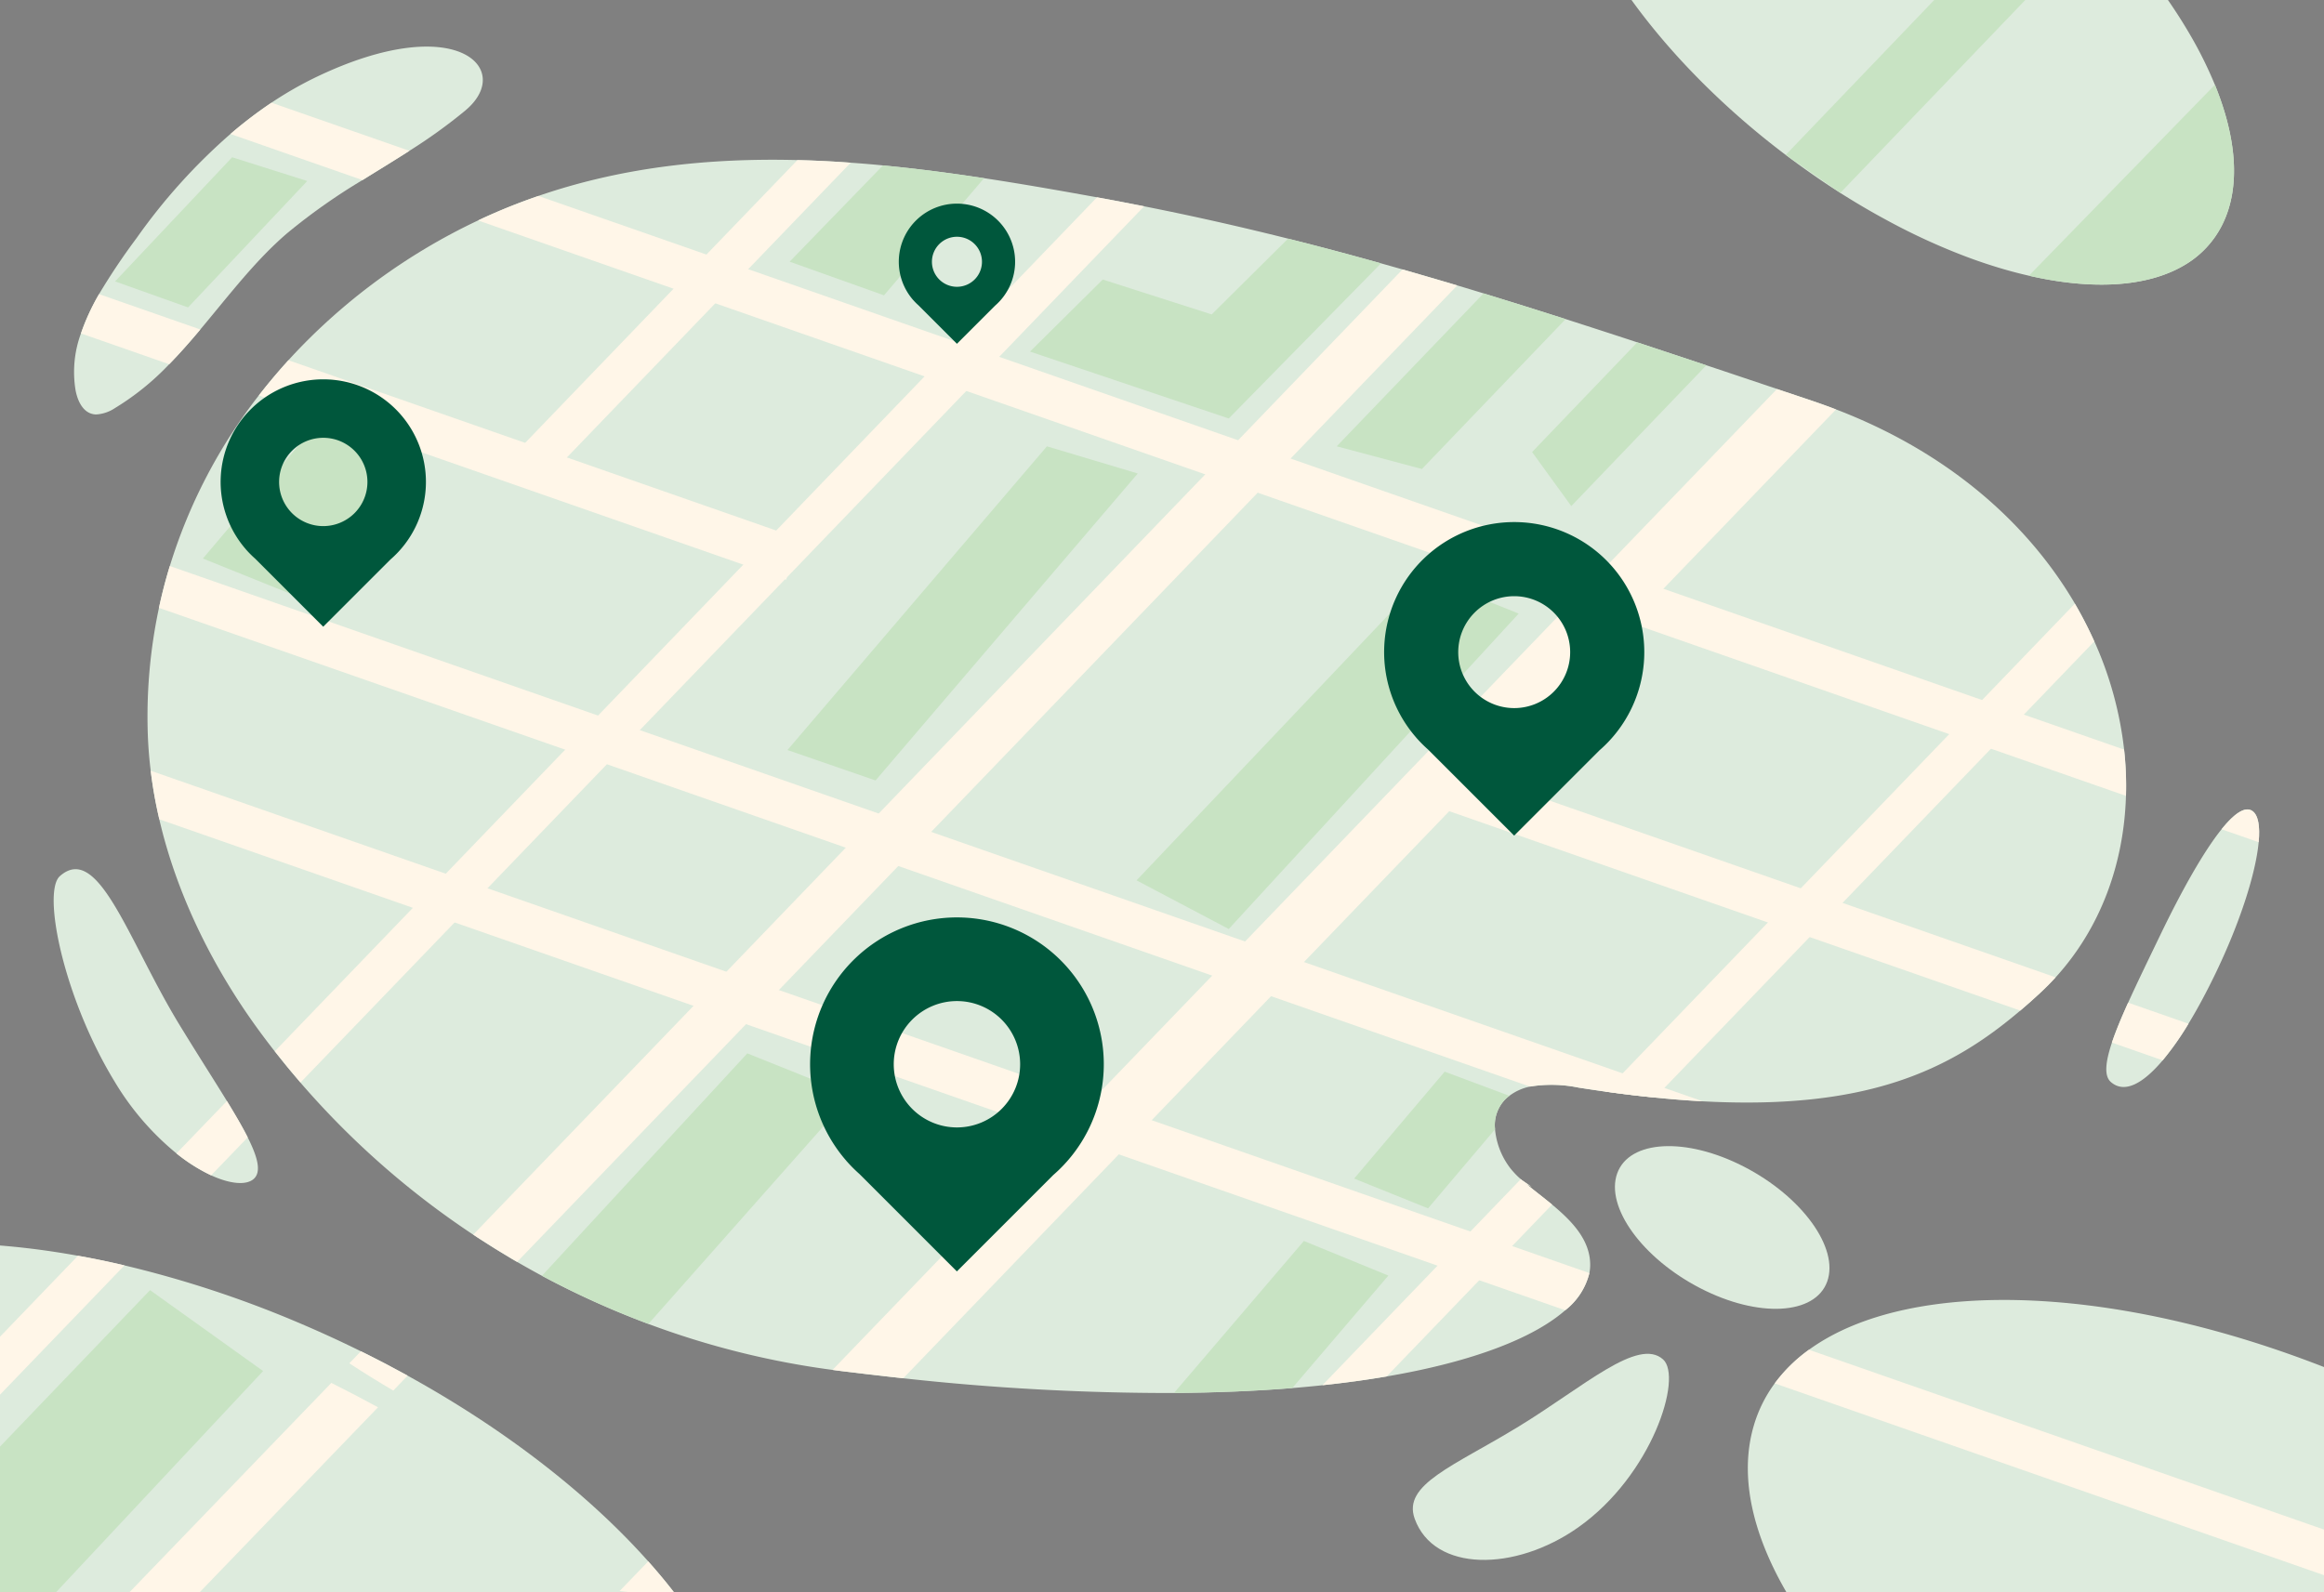 <svg xmlns="http://www.w3.org/2000/svg" xmlns:xlink="http://www.w3.org/1999/xlink" width="402" height="275.5" viewBox="0 0 402 275.5"><rect x="0" y="0" width="402" height="275.5" fill="#808080" stroke="none"/><defs><clipPath id="clip-path"><rect id="Rectangle_33" data-name="Rectangle 33" width="402" height="275.5" fill="none"></rect></clipPath><clipPath id="clip-path-2"><rect id="Rectangle_40" data-name="Rectangle 40" width="50.815" height="61.249" fill="none"></rect></clipPath><clipPath id="clip-path-3"><rect id="Rectangle_40-2" data-name="Rectangle 40" width="35.512" height="42.803" fill="none"></rect></clipPath><clipPath id="clip-path-4"><rect id="Rectangle_40-3" data-name="Rectangle 40" width="20.121" height="24.253" fill="none"></rect></clipPath><clipPath id="clip-path-5"><rect id="Rectangle_40-4" data-name="Rectangle 40" width="45.008" height="54.249" fill="none"></rect></clipPath></defs><g id="Group_64" data-name="Group 64" transform="translate(-777.713 -2662.767)"><g id="Group_25" data-name="Group 25" transform="translate(685.049 2560.607)"><g id="Group_24" data-name="Group 24" transform="translate(92.664 102.16)" clip-path="url(#clip-path)"><path id="Path_251" data-name="Path 251" d="M479.318,252.351c-.345,11.826-4.445,22.929-12.163,31.4-.844.923-1.734,1.825-2.664,2.686-1.137,1.054-2.28,2.08-3.452,3.065-12.106,10.31-26.463,17.232-54.93,15.7H406.1q-3.928-.207-8.23-.647-4.143-.4-8.648-1.039-2.257-.32-4.618-.689a23.087,23.087,0,0,0-8.39-.172,8.814,8.814,0,0,0-3.555,1.6,6.679,6.679,0,0,0-.764.668,6.408,6.408,0,0,0-1.712,5.118v.007a12.98,12.98,0,0,0,2.739,6.853,15.406,15.406,0,0,0,1.712,1.776c.057.048.121.1.178.158.258.22.517.448.787.675l.006.007c1.361,1.13,2.929,2.3,4.445,3.554,3.481,2.879,6.708,6.226,6.587,10.655a7.1,7.1,0,0,1-.138,1.2,11.7,11.7,0,0,1-4.181,6.433c-5.3,4.649-15.529,8.823-30.885,11.447q-5.168.889-11.112,1.522-2.532.269-5.209.489h-.006q-9.355.765-20.456.854a421.154,421.154,0,0,1-46.833-2.549c-.649-.069-1.3-.145-1.958-.214q-4.255-.475-8.666-1.019c-.356-.048-.712-.09-1.068-.138-.178-.021-.362-.048-.54-.076a145.371,145.371,0,0,1-31.85-7.955,149.715,149.715,0,0,1-18.417-8.327q-2.162-1.168-4.29-2.4c-.27-.152-.534-.3-.8-.462q-3.049-1.8-6.041-3.753c-.253-.165-.505-.331-.752-.5a145.892,145.892,0,0,1-29.886-26.31q-2.274-2.635-4.445-5.407c-.816-1.04-1.614-2.094-2.406-3.162-7.77-10.51-14.38-23.259-17.567-36.979A78.044,78.044,0,0,1,137.641,248a72.51,72.51,0,0,1-.534-7.494,90.235,90.235,0,0,1,1.964-20.683q.793-3.7,1.878-7.239a91.885,91.885,0,0,1,15.385-29.506c1.631-2.108,3.348-4.139,5.128-6.1a105.427,105.427,0,0,1,32.809-24.189c.781-.379,1.567-.736,2.354-1.081,2.682-1.185,5.381-2.232,8.092-3.162,14.61-5.028,29.622-6.578,44.794-6.2q4.6.114,9.211.455c1.861.131,3.716.282,5.576.468,5.823.551,11.664,1.323,17.493,2.21,6.317.957,12.629,2.06,18.923,3.2.207.034.414.076.615.11q4.127.754,8.155,1.557c8.454,1.674,16.678,3.533,24.9,5.593,5.341,1.336,10.682,2.762,16.08,4.277,1.235.344,2.47.7,3.716,1.047h.006c.322.1.643.186.971.282q3.729,1.075,7.528,2.2l.959.289q2.266.672,4.554,1.378c4.635,1.418,9.355,2.9,14.2,4.449q6.056,1.942,12.387,4.022,5.832,1.922,11.951,3.968,5.952,1.984,12.221,4.1c.453.152.907.31,1.366.461,1.614.537,3.251,1.088,4.9,1.646.8.269,1.585.544,2.361.833.534.193,1.068.393,1.591.6,19.537,7.487,33.222,19.795,41.314,33.6a69.185,69.185,0,0,1,3.359,6.529,62.725,62.725,0,0,1,5.151,18.72,56.874,56.874,0,0,1,.327,8" transform="translate(-111.574 -114.65)" fill="#ddebdd"></path><path id="Path_252" data-name="Path 252" d="M551.854,399.426c-.172-.1-.5-.262-.919-.51l-.006-.007a11.044,11.044,0,0,1-1.08-.716,9.3,9.3,0,0,1-.862-.723c.322.207.643.42.953.627l.2.138c.592.393,1.16.792,1.712,1.192" transform="translate(-286.901 -194.055)" fill="#ddebdd"></path><path id="Path_253" data-name="Path 253" d="M676.982,117.931a16.756,16.756,0,0,1-6.76,7.218c-6.4,3.726-15.827,4.249-26.756,1.743q-3.2-.723-6.553-1.8c-2.108-.668-4.267-1.453-6.449-2.335a110.11,110.11,0,0,1-11.779-5.579c-2.6-1.4-5.22-2.947-7.844-4.607l-.034-.028c-.511-.324-1.022-.654-1.533-.985-1.218-.806-2.447-1.633-3.664-2.494-1.43-1.006-2.837-2.024-4.215-3.071a137.975,137.975,0,0,1-14.483-12.583c-1.654-1.66-3.245-3.334-4.749-5.015-13.088-14.6-20.64-30.077-19.957-41.842a20.122,20.122,0,0,1,1.918-7.7A16.89,16.89,0,0,1,572,31.039c9.62-4.822,25.257-3.107,42.434,4.587,2.5,1.123,5.036,2.376,7.592,3.753A138.491,138.491,0,0,1,662.309,72.3q2.317,2.83,4.347,5.661c1.659,2.334,3.176,4.656,4.525,6.963a70.331,70.331,0,0,1,4.456,8.933c3.756,9.229,4.463,17.681,1.344,24.072" transform="translate(-292.509 -79.189)" fill="#ddebdd"></path><path id="Path_254" data-name="Path 254" d="M182.7,124.876a92.363,92.363,0,0,1-9.74,7.025c-2.688,1.729-5.41,3.375-8.115,5.062a105.324,105.324,0,0,0-12.945,9.126c-5.565,4.738-10.216,10.91-15.1,16.722-1.746,2.08-3.526,4.112-5.387,6.013a45.276,45.276,0,0,1-9.355,7.569,6.51,6.51,0,0,1-3.314,1.122,3.815,3.815,0,0,1-.4-.041c-1.768-.289-2.745-2.142-3.124-4.146a19.348,19.348,0,0,1,.93-9.836,38.261,38.261,0,0,1,3.13-6.8,112.685,112.685,0,0,1,6.524-9.732,101.217,101.217,0,0,1,16.206-17.977,74.36,74.36,0,0,1,7.1-5.413,62.235,62.235,0,0,1,7.742-4.435c24.246-11.626,34.337-1.4,25.843,5.737" transform="translate(-102.148 -105.804)" fill="#ddebdd"></path><path id="Path_255" data-name="Path 255" d="M800.452,526.6c-7.489,25.5-53.926,29.114-103.733,8.086s-84.11-58.744-76.627-84.234a23.432,23.432,0,0,1,3.624-7.328,26.76,26.76,0,0,1,5.927-5.82c17.6-12.783,54.844-11.543,94.177,5.062,31.092,13.128,56.143,32.75,68.759,51.849a65.1,65.1,0,0,1,5.37,9.766c3.509,8.045,4.514,15.773,2.5,22.619" transform="translate(-316.731 -203.769)" fill="#ddebdd"></path><path id="Path_256" data-name="Path 256" d="M181.384,512.392c-5.364,18.272-30.742,25.311-63.028,20.084q-5.582-.9-11.411-2.294a188.4,188.4,0,0,1-29.294-9.7,200.27,200.27,0,0,1-22.914-11.44q-3.919-2.283-7.621-4.684C14.7,483.334-4.8,456.087,1.024,436.244c5.508-18.775,32.137-25.683,65.681-19.622q3.963.7,8.046,1.667a187.849,187.849,0,0,1,30,9.869q5.583,2.366,10.9,4.993c.281.131.562.276.844.413q3.274,1.633,6.421,3.355c.276.152.546.3.816.448,17.045,9.395,31.385,20.628,41.619,32.13.293.331.58.654.867.985,1.55,1.784,3,3.561,4.336,5.352.023.028.046.062.069.089,9.671,12.88,13.909,25.753,10.762,36.47" transform="translate(-53.221 -199.349)" fill="#ddebdd"></path><path id="Path_257" data-name="Path 257" d="M143.43,374.088c-1.252,1.1-3.974.923-7.357-.627a29.814,29.814,0,0,1-6-3.795,47.557,47.557,0,0,1-10.71-12.453c-8.844-14.512-12.543-32.8-9.453-35.525,6.673-5.9,11.819,11.185,20.663,25.69,3.073,5.042,5.932,9.47,8.23,13.224,1.453,2.376,2.682,4.477,3.595,6.288,1.8,3.574,2.372,6.02,1.028,7.2" transform="translate(-99.55 -170.101)" fill="#ddebdd"></path><path id="Path_258" data-name="Path 258" d="M753.384,311.147c-.494,5.345-3.187,13.83-7.46,22.7-1.533,3.182-3.107,6.123-4.68,8.705a50.624,50.624,0,0,1-4.462,6.336c-3.445,4.085-6.627,5.779-8.953,3.761-1.195-1.033-.976-3.4.172-6.832.661-1.97,1.625-4.291,2.809-6.908,1.551-3.437,3.48-7.39,5.576-11.743,3.761-7.8,7.512-14.45,10.578-18.259,2.223-2.761,4.089-4.029,5.335-3.161,1.011.7,1.344,2.624,1.086,5.4" transform="translate(-362.686 -165.428)" fill="#ddebdd"></path><path id="Path_259" data-name="Path 259" d="M546.765,472.261c-10.926,7.7-24.94,7.75-28.274-1.514-2.137-5.938,6.7-9.055,17.991-15.952s20.633-15.487,24.973-11.612c3.442,3.072-1.884,20.052-14.691,29.078" transform="translate(-273.784 -207.98)" fill="#ddebdd"></path><path id="Path_260" data-name="Path 260" d="M615.759,413.474c-2.079,5.811-11.9,6.335-21.931,1.172s-16.481-14.06-14.4-19.87,11.9-6.335,21.931-1.172,16.481,14.06,14.4,19.87" transform="translate(-299.692 -191.746)" fill="#ddebdd"></path><path id="Path_261" data-name="Path 261" d="M121.435,449.529q4.116,2.053,8.075,4.218l-98.7,102.385-5.2-7.207Z" transform="translate(-64.122 -210.255)" fill="#fff6e8"></path><path id="Path_262" data-name="Path 262" d="M207.143,445.353c.276.152.546.3.816.448l-2.487,2.583q-3.833-2.263-7.6-4.718l2-2.08c.281.131.563.275.844.413q3.274,1.633,6.421,3.355" transform="translate(-137.447 -207.783)" fill="#fff6e8"></path><path id="Path_263" data-name="Path 263" d="M405.4,172.608l-15.959,16.578-7.15,7.432-5.714,5.937-5.685,5.909-56.487,58.688-3.153,3.279-2.532,2.624-4.617,4.794-16.04,16.667-5.68,5.9-4.255,4.422-7.15,7.425-28.186,29.286c-.27-.152-.534-.3-.8-.462q-3.049-1.8-6.041-3.754c-.253-.165-.505-.331-.752-.5L261.9,309.1l7.144-7.425,4.255-4.422,5.68-5.9,16.04-16.668,4.611-4.793,2.539-2.638,3.153-3.271,56.493-58.689,5.68-5.9,5.72-5.944,7.149-7.425,15.575-16.186h.006c.322.1.643.186.97.282q3.73,1.075,7.529,2.2l.959.289" transform="translate(-153.335 -123.218)" fill="#fff6e8"></path><path id="Path_264" data-name="Path 264" d="M99.377,417.588q3.963.7,8.046,1.667L80.9,446.812l-4.14-5.723Z" transform="translate(-85.893 -200.315)" fill="#fff6e8"></path><path id="Path_265" data-name="Path 265" d="M158.143,385.01l-6.329,6.571a29.8,29.8,0,0,1-6-3.795l8.729-9.064c1.452,2.376,2.682,4.477,3.595,6.288" transform="translate(-115.29 -188.221)" fill="#fff6e8"></path><path id="Path_266" data-name="Path 266" d="M325.8,153.281l-25.068,26.041-5.685,5.9L263.987,217.5l-.3.31-25.125,26.1-5.685,5.9-20.657,21.462-5.685,5.909-26.664,27.7q-2.274-2.635-4.445-5.407l23.89-24.822,5.685-5.9,20.657-21.462,5.686-5.9,25.125-26.11,5.685-5.9L287.831,182.7l5.685-5.9,24.131-25.078q4.127.754,8.155,1.557" transform="translate(-127.892 -117.583)" fill="#fff6e8"></path><path id="Path_267" data-name="Path 267" d="M526.228,399.19c1.361,1.13,2.929,2.3,4.445,3.554l-6.914,7.184-5.685,5.91-16.017,16.64q-5.168.889-11.112,1.522l19.911-20.683,5.68-5.909,8.608-8.94.092-.1.023-.021c.057.048.121.1.178.158.592.393,1.16.792,1.712,1.192-.172-.1-.5-.262-.919-.51" transform="translate(-262.195 -194.329)" fill="#fff6e8"></path><path id="Path_268" data-name="Path 268" d="M660.7,260.323l-12.186,12.666-5.685,5.9-25.677,26.675-5.685,5.91-25.125,26.1-1.608,1.667q-4.143-.4-8.649-1.04l3.032-3.148,25.131-26.1,5.685-5.909,25.676-26.675,5.685-5.9,16.046-16.674a69.289,69.289,0,0,1,3.359,6.529" transform="translate(-298.436 -149.346)" fill="#fff6e8"></path><path id="Path_269" data-name="Path 269" d="M289.433,500.687q-5-.558-10.147-1.205l4.944-5.131c.293.331.58.654.867.985,1.551,1.783,3,3.561,4.336,5.352" transform="translate(-172.101 -224.202)" fill="#fff6e8"></path><path id="Path_270" data-name="Path 270" d="M516.987,203.41l-12,12.466-8.023,8.341-9.837,10.214-5.68,5.9L460.7,261.884l-4.927,5.125-3.1,3.223-2.59,2.686-25.131,26.1-5.685,5.9-2.085,2.17-8.028,8.341L398.61,326.386l-5.685,5.909L379.98,345.74l-8.029,8.348-16.31,16.944c-.649-.069-1.3-.145-1.958-.214q-4.255-.475-8.666-1.019c-.356-.048-.712-.09-1.068-.138-.178-.021-.362-.048-.54-.076l18.349-19.058,8.029-8.348,12.944-13.444,5.685-5.909,10.544-10.952,8.029-8.334,2.091-2.169,5.685-5.909,56.481-58.689,5.685-5.9,9.832-10.214,8.029-8.333,11.98-12.452c.454.152.907.309,1.367.461,1.613.537,3.25,1.088,4.9,1.646.8.269,1.585.544,2.36.833.534.193,1.068.393,1.591.6" transform="translate(-199.395 -132.566)" fill="#fff6e8"></path><path id="Path_271" data-name="Path 271" d="M305.983,142.83l-17.728,18.417-5.685,5.9-25.676,26.675-4.641,4.821-4.135-5.723,1.556-1.619,25.676-26.675,5.685-5.909,15.736-16.344q4.6.114,9.211.455" transform="translate(-158.834 -114.674)" fill="#fff6e8"></path><path id="Path_272" data-name="Path 272" d="M193.025,136.284c-2.688,1.729-5.41,3.375-8.115,5.062l-22.834-7.976a74.435,74.435,0,0,1,7.1-5.413Z" transform="translate(-122.21 -110.188)" fill="#fff6e8"></path><path id="Path_273" data-name="Path 273" d="M521.369,247.173a56.857,56.857,0,0,1,.327,8l-23.35-8.155-7.219-2.521-56.745-19.822-7.225-2.52L370.579,202.4l-7.219-2.527-42.25-14.753-7.219-2.521-36.2-12.645-7.218-2.52-33.82-11.813c.781-.379,1.567-.737,2.354-1.081,2.682-1.185,5.381-2.231,8.092-3.161l29.059,10.145,7.218,2.528,36.2,12.645,7.219,2.521,42.25,14.753,7.219,2.52,56.579,19.767,7.219,2.521L496.813,238.6l7.219,2.521Z" transform="translate(-153.953 -117.475)" fill="#fff6e8"></path><path id="Path_274" data-name="Path 274" d="M768.158,311.147l-6.421-2.239c2.223-2.761,4.089-4.029,5.335-3.161,1.011.7,1.344,2.624,1.086,5.4" transform="translate(-377.459 -165.428)" fill="#fff6e8"></path><path id="Path_275" data-name="Path 275" d="M373.547,378l13.364,4.669a11.7,11.7,0,0,1-4.181,6.433l-14.868-5.193-7.219-2.52-56.751-19.823-7.219-2.52-56.579-19.767-7.219-2.521-42.25-14.753-7.219-2.527L139.543,304.16a78.059,78.059,0,0,1-1.493-8.41l51.042,17.825,7.219,2.521,42.245,14.76,7.224,2.52,56.579,19.761,7.219,2.52,56.745,19.822Z" transform="translate(-111.983 -162.402)" fill="#fff6e8"></path><path id="Path_276" data-name="Path 276" d="M885.3,529.294l-1.769,7.273-82.14-28.694L627.161,447.016a26.744,26.744,0,0,1,5.927-5.82l162.936,56.912Z" transform="translate(-320.176 -207.662)" fill="#fff6e8"></path><path id="Path_277" data-name="Path 277" d="M594.7,317.977l36.864,12.879c-.844.923-1.735,1.825-2.665,2.686-1.137,1.054-2.28,2.08-3.451,3.065l-36.433-12.721-7.219-2.521-56.745-19.822-1.712-.6,1.769-7.273,5.622,1.962,56.751,19.822Z" transform="translate(-275.985 -161.755)" fill="#fff6e8"></path><path id="Path_278" data-name="Path 278" d="M741.963,357.658a50.687,50.687,0,0,1-4.462,6.336l-8.781-3.071c.661-1.97,1.625-4.291,2.808-6.908Z" transform="translate(-363.406 -180.533)" fill="#fff6e8"></path><path id="Path_279" data-name="Path 279" d="M137.7,182.158c-1.746,2.08-3.526,4.112-5.387,6.013l-15.264-5.331a38.24,38.24,0,0,1,3.13-6.8Z" transform="translate(-103.045 -125.151)" fill="#fff6e8"></path><path id="Path_280" data-name="Path 280" d="M263.607,223.341l-1.677,6.894-.092.379-.207-.069-7.218-2.528L170.6,198.746c1.631-2.108,3.348-4.14,5.128-6.1l40.952,14.3,7.219,2.521,36.2,12.645Z" transform="translate(-125.836 -130.319)" fill="#fff6e8"></path><path id="Path_281" data-name="Path 281" d="M407.571,336.951q-3.929-.207-8.229-.647c-2.763-.269-5.64-.62-8.649-1.04q-2.257-.32-4.617-.689a23.106,23.106,0,0,0-8.391-.172L331.294,318.2l-7.218-2.521L267.5,295.916l-7.224-2.521-42.245-14.759-7.219-2.521L140.54,251.574q.792-3.7,1.878-7.239l74.077,25.877,7.219,2.52,42.245,14.753,7.224,2.528,56.579,19.76,7.218,2.521,56.746,19.822,7.224,2.52Z" transform="translate(-113.043 -146.402)" fill="#fff6e8"></path><path id="Path_282" data-name="Path 282" d="M309.365,373.957l-35.06,39.6a149.594,149.594,0,0,1-18.417-8.326l35.52-38.481Z" transform="translate(-162.141 -184.496)" fill="#c8e3c3"></path><path id="Path_283" data-name="Path 283" d="M345.065,272.083l-15.237-5.263,44.882-52.548,15.713,4.7Z" transform="translate(-193.615 -137.048)" fill="#c8e3c3"></path><path id="Path_284" data-name="Path 284" d="M364.108,145.926,346.8,166.19l-16.321-5.825,16.14-16.651c5.823.551,11.664,1.323,17.493,2.211" transform="translate(-193.89 -115.091)" fill="#c8e3c3"></path><path id="Path_285" data-name="Path 285" d="M450.911,307.922l-15.95-8.417,49.952-52.657,16.151,6.5Z" transform="translate(-238.365 -147.184)" fill="#c8e3c3"></path><path id="Path_286" data-name="Path 286" d="M483.324,419.86,466.71,439.317H466.7q-9.355.765-20.456.854l22.467-26.3Z" transform="translate(-243.169 -199.158)" fill="#c8e3c3"></path><path id="Path_287" data-name="Path 287" d="M169.1,238.615l-15.333-6.178,18.775-22.178,15.628,5.829Z" transform="translate(-118.672 -135.799)" fill="#c8e3c3"></path><path id="Path_288" data-name="Path 288" d="M527.347,375.527a6.7,6.7,0,0,0-.764.668,6.407,6.407,0,0,0-1.711,5.117v.007L513.283,395l-12.789-5.152,15.661-18.5Z" transform="translate(-266.26 -185.928)" fill="#c8e3c3"></path><path id="Path_289" data-name="Path 289" d="M78.907,490.612l-14.7-20.267,42.3-44.124,19.558,14Z" transform="translate(-80.552 -203.002)" fill="#c8e3c3"></path><path id="Path_290" data-name="Path 290" d="M737.238,147.529a16.756,16.756,0,0,1-6.759,7.218c-6.4,3.726-15.827,4.249-26.756,1.743l32.171-33.033c3.756,9.229,4.463,17.681,1.344,24.072" transform="translate(-352.765 -108.787)" fill="#c8e3c3"></path><path id="Path_291" data-name="Path 291" d="M139.947,167.64l-12.628-4.5,20.252-21.482,12.991,4.111Z" transform="translate(-107.415 -114.45)" fill="#c8e3c3"></path><path id="Path_292" data-name="Path 292" d="M534.841,180.311l-24.855,25.931-14.742-3.926,25.4-26.455c4.635,1.418,9.356,2.9,14.2,4.449" transform="translate(-264.025 -125.095)" fill="#c8e3c3"></path><path id="Path_293" data-name="Path 293" d="M639.918,128.958,676.9,90.382l-6.782-9.36-39.643,41.359Z" transform="translate(-321.585 -95.582)" fill="#c8e3c3"></path><path id="Path_294" data-name="Path 294" d="M584.227,192.128,560.87,216.489l-6.782-9.353,18.188-18.975q5.832,1.921,11.951,3.967" transform="translate(-289.072 -128.922)" fill="#c8e3c3"></path><path id="Path_295" data-name="Path 295" d="M463.592,166.381l-26.34,26.837-34.379-11.574,12.588-12.466,18.842,6.037,13.209-13.11c5.341,1.336,10.682,2.761,16.08,4.277" transform="translate(-224.707 -120.813)" fill="#c8e3c3"></path></g></g><g id="Group_41" data-name="Group 41" transform="translate(917.838 2821.5)"><g id="Group_40" data-name="Group 40" transform="translate(0 0)" clip-path="url(#clip-path-2)"><path id="Path_493" data-name="Path 493" d="M25.408,0A25.4,25.4,0,0,0,6.288,42.125l-.008.008.121.125a25.331,25.331,0,0,0,2.158,2.154L25.392,61.249,42.036,44.6A25.4,25.4,0,0,0,25.408,0m0,36.336A10.931,10.931,0,1,1,36.336,25.408,10.928,10.928,0,0,1,25.408,36.336" transform="translate(0 0)" fill="#00573c"></path></g></g><g id="Group_42" data-name="Group 42" transform="translate(815.877 2728.401)"><g id="Group_40-2" data-name="Group 40" transform="translate(0 0)" clip-path="url(#clip-path-3)"><path id="Path_493-2" data-name="Path 493" d="M17.756,0A17.748,17.748,0,0,0,4.394,29.438l-.006.006.084.087a17.7,17.7,0,0,0,1.508,1.5L17.745,42.8,29.376,31.171A17.749,17.749,0,0,0,17.756,0m0,25.393a7.639,7.639,0,1,1,7.637-7.637,7.637,7.637,0,0,1-7.637,7.637" transform="translate(0 0)" fill="#00573c"></path></g></g><g id="Group_43" data-name="Group 43" transform="translate(933.184 2698)"><g id="Group_40-3" data-name="Group 40" transform="translate(0 0)" clip-path="url(#clip-path-4)"><path id="Path_493-3" data-name="Path 493" d="M10.061,0A10.056,10.056,0,0,0,2.49,16.68l0,0,.048.049a10.03,10.03,0,0,0,.854.853l6.666,6.667,6.591-6.591A10.057,10.057,0,0,0,10.061,0m0,14.388a4.328,4.328,0,1,1,4.327-4.327,4.327,4.327,0,0,1-4.327,4.327" transform="translate(0 0)" fill="#00573c"></path></g></g><g id="Group_44" data-name="Group 44" transform="translate(1017.137 2753.098)"><g id="Group_40-4" data-name="Group 40" transform="translate(0 0)" clip-path="url(#clip-path-5)"><path id="Path_493-4" data-name="Path 493" d="M22.5,0A22.494,22.494,0,0,0,5.569,37.311l-.007.007.107.111A22.436,22.436,0,0,0,7.58,39.336L22.49,54.249,37.232,39.507A22.5,22.5,0,0,0,22.5,0m0,32.184a9.681,9.681,0,1,1,9.68-9.68,9.679,9.679,0,0,1-9.68,9.68" transform="translate(0 0)" fill="#00573c"></path></g></g></g></svg>